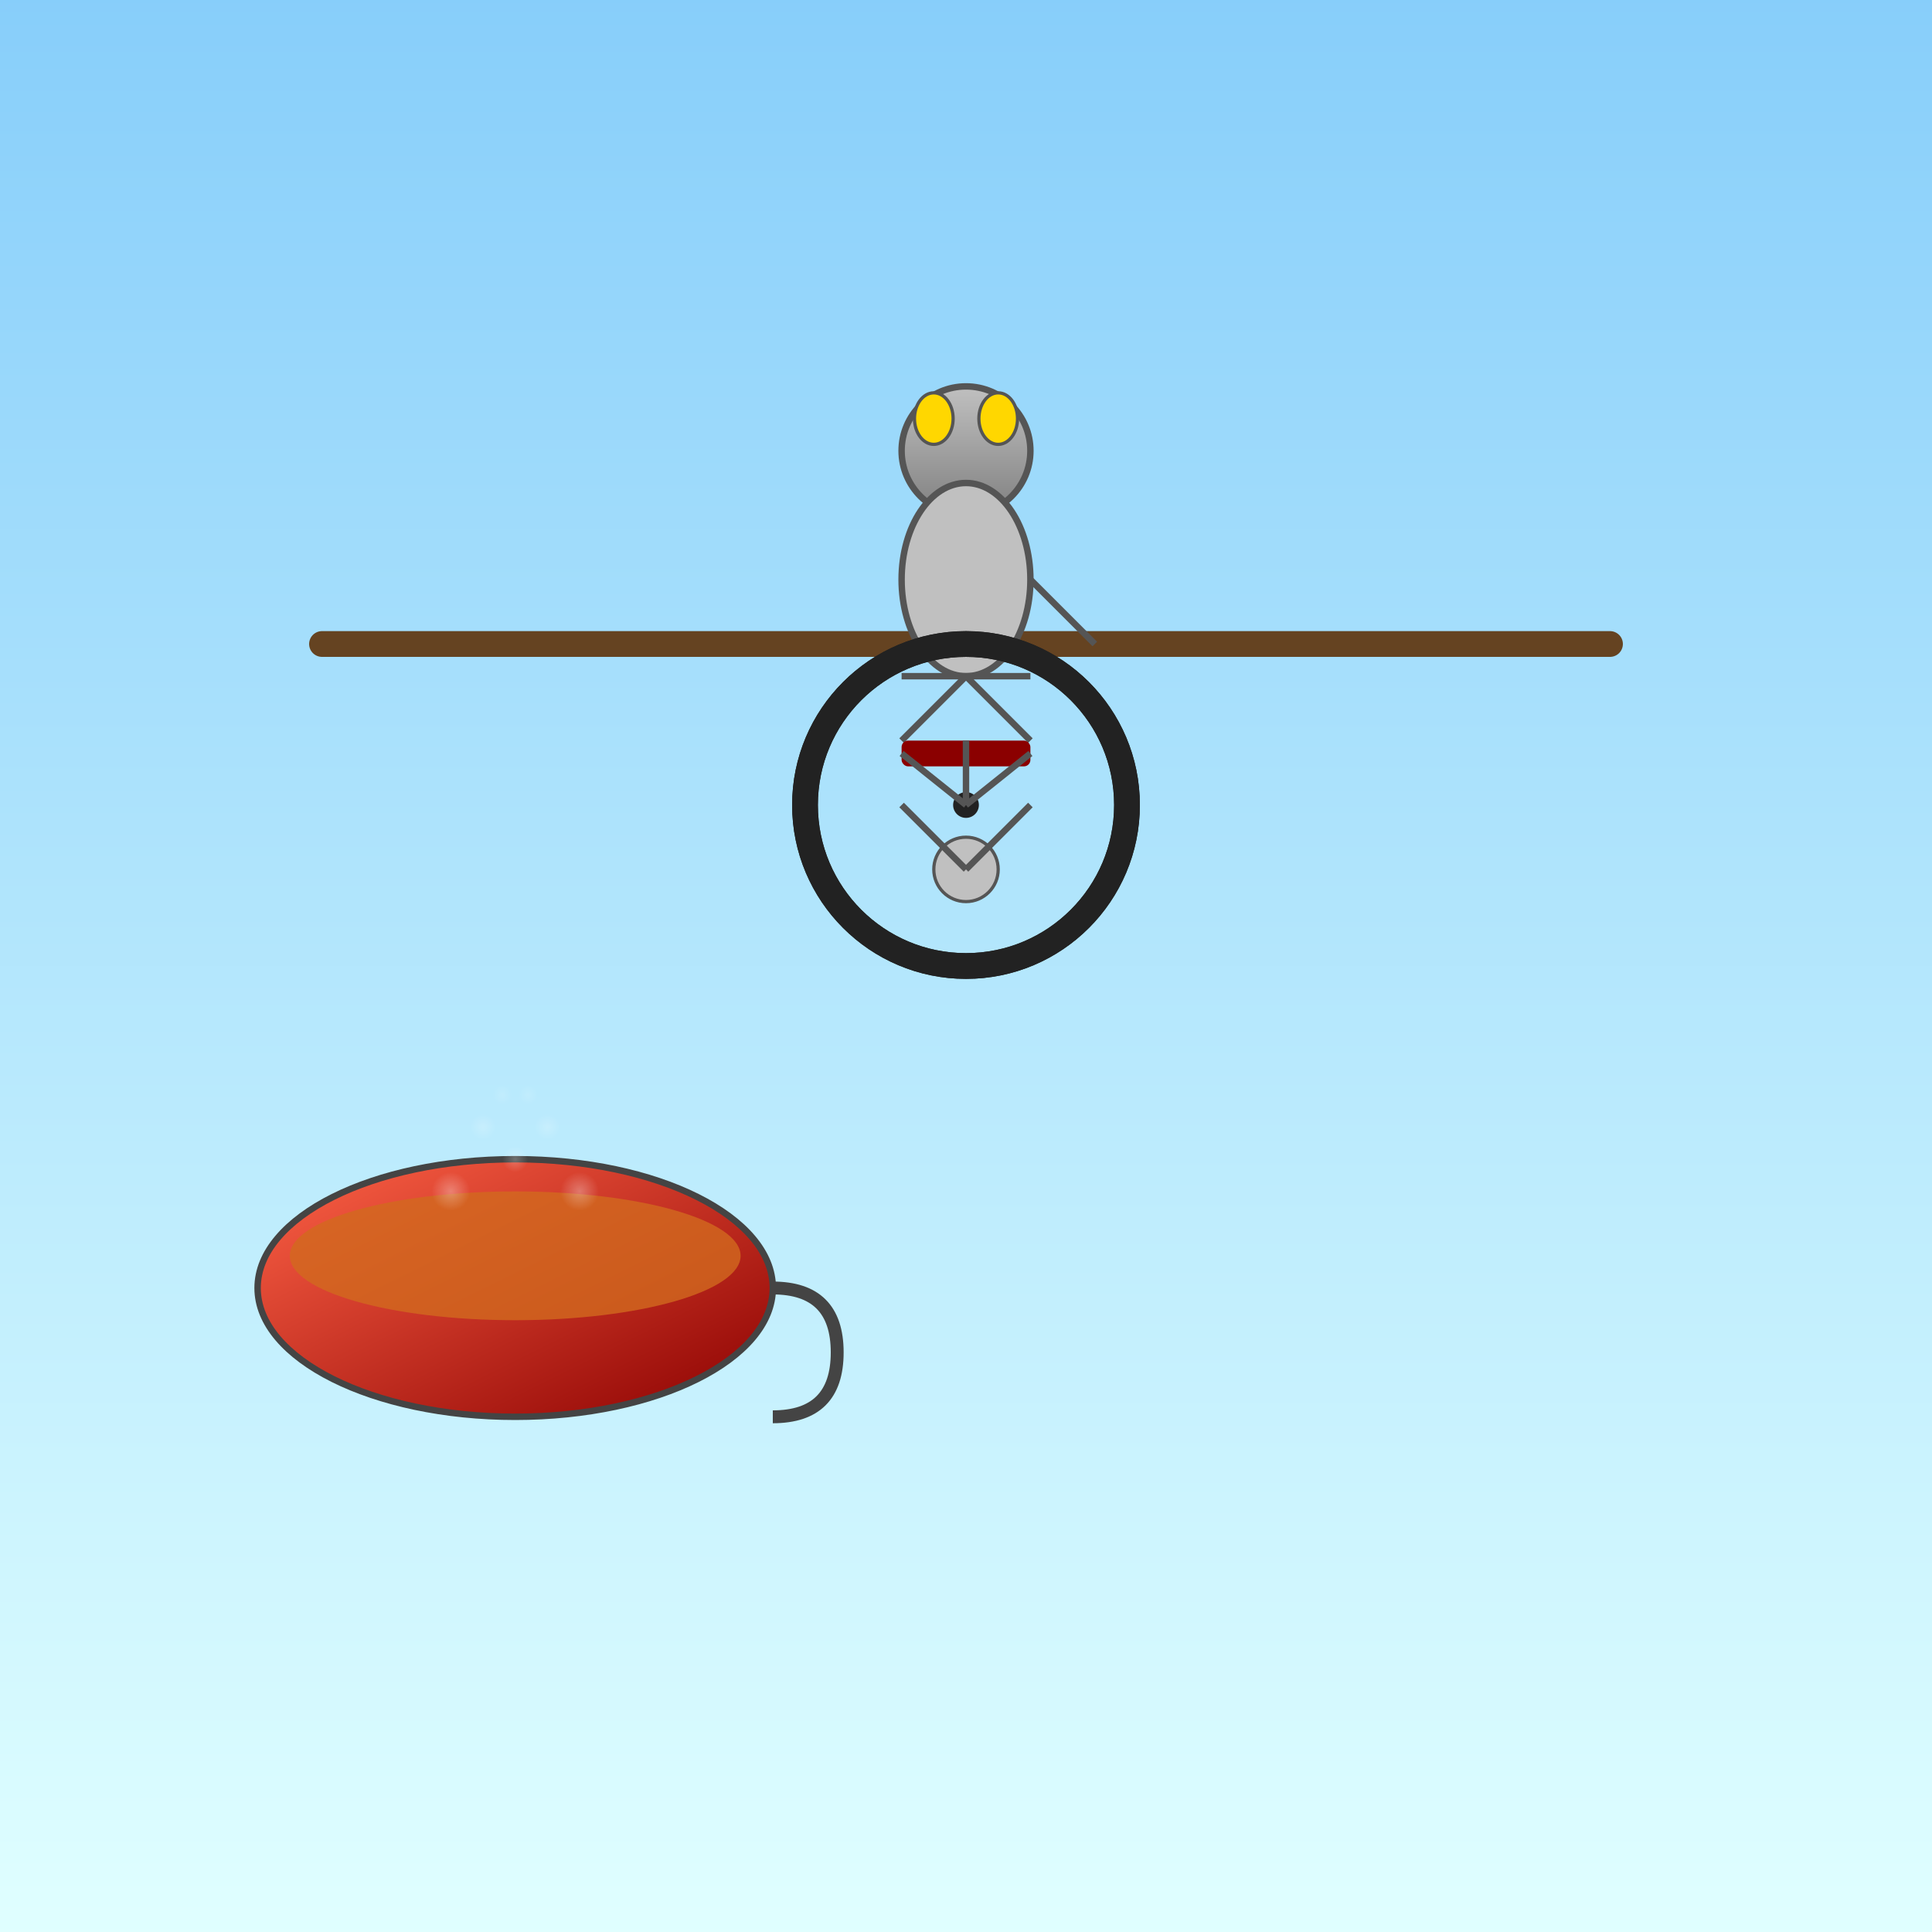 <svg viewBox="0 0 300 300" xmlns="http://www.w3.org/2000/svg">
  <rect x="0" y="0" width="300" height="300" fill="#333333" stroke="none"/>
  <!-- Background gradient -->
  <defs>
    <linearGradient id="skyGradient" x1="0" y1="0" x2="0" y2="1">
      <stop offset="0%" stop-color="#87CEFA"/>
      <stop offset="100%" stop-color="#E0FFFF"/>
    </linearGradient>
    <!-- Steam gradient -->
    <radialGradient id="steamGradient" cx="50%" cy="50%" r="50%">
      <stop offset="0%" stop-color="#FFFFFF" stop-opacity="0.6"/>
      <stop offset="100%" stop-color="#FFFFFF" stop-opacity="0"/>
    </radialGradient>
    <!-- Cup gradient -->
    <linearGradient id="cupGradient" x1="0" y1="0" x2="1" y2="1">
      <stop offset="0%" stop-color="#FF6347"/>
      <stop offset="100%" stop-color="#8B0000"/>
    </linearGradient>
    <!-- Mouse fur gradient -->
    <linearGradient id="mouseGradient" x1="0" y1="0" x2="0" y2="1">
      <stop offset="0%" stop-color="#C0C0C0"/>
      <stop offset="100%" stop-color="#808080"/>
    </linearGradient>
    <!-- Unicycle wheel pattern -->
    <pattern id="wheelPattern" patternUnits="userSpaceOnUse" width="20" height="20">
      <circle cx="10" cy="10" r="8" stroke="#222" stroke-width="2" fill="none"/>
    </pattern>
  </defs>

  <!-- Sky background -->
  <rect width="300" height="300" fill="url(#skyGradient)" />

  <!-- Tightrope -->
  <line x1="50" y1="100" x2="250" y2="100" stroke="#654321" stroke-width="4" stroke-linecap="round"/>

  <!-- Mouse representation -->
  <!-- Head -->
  <circle cx="150" cy="70" r="10" fill="url(#mouseGradient)" stroke="#555" stroke-width="1"/>
  <!-- Ears -->
  <ellipse cx="155" cy="65" rx="3" ry="4" fill="#FFD700" stroke="#555" stroke-width="0.5"/>
  <ellipse cx="145" cy="65" rx="3" ry="4" fill="#FFD700" stroke="#555" stroke-width="0.5"/>
  <!-- Body -->
  <ellipse cx="150" cy="90" rx="10" ry="15" fill="#C0C0C0" stroke="#555" stroke-width="1"/>
  <!-- Legs -->
  <line x1="150" y1="105" x2="140" y2="115" stroke="#555" stroke-width="1"/>
  <line x1="150" y1="105" x2="160" y2="115" stroke="#555" stroke-width="1"/>
  <line x1="150" y1="105" x2="140" y2="105" stroke="#555" stroke-width="1"/>
  <line x1="150" y1="105" x2="160" y2="105" stroke="#555" stroke-width="1"/>
  <!-- Tail -->
  <line x1="160" y1="90" x2="170" y2="100" stroke="#555" stroke-width="1"/>

  <!-- Unicycle -->
  <!-- Wheel -->
  <circle cx="150" cy="125" r="25" fill="none" stroke="#222" stroke-width="4" stroke-pattern="url(#wheelPattern)" />
  <circle cx="150" cy="125" r="25" fill="none" stroke="#222" stroke-width="4"/>
  <!-- Axle -->
  <circle cx="150" cy="125" r="2" fill="#222"/>

  <!-- Seat -->
  <rect x="140" y="115" width="20" height="4" fill="#8B0000" rx="1" ry="1"/>
  <!-- Support -->
  <line x1="150" y1="115" x2="150" y2="125" stroke="#555" stroke-width="1"/>
  <line x1="140" y1="117" x2="150" y2="125" stroke="#555" stroke-width="1"/>
  <line x1="160" y1="117" x2="150" y2="125" stroke="#555" stroke-width="1"/>

  <!-- Mouse riding the unicycle -->
  <circle cx="150" cy="135" r="5" fill="#C0C0C0" stroke="#555" stroke-width="0.5"/>
  <!-- Arms (holding the seat/handle) -->
  <line x1="150" y1="135" x2="140" y2="125" stroke="#555" stroke-width="1"/>
  <line x1="150" y1="135" x2="160" y2="125" stroke="#555" stroke-width="1"/>

  <!-- Cup of steaming tea -->
  <!-- Cup -->
  <ellipse cx="80" cy="200" rx="40" ry="20" fill="url(#cupGradient)" stroke="#444" stroke-width="1"/>
  <!-- Cup handle -->
  <path d="M120,200 Q130,200 130,210 Q130,220 120,220" fill="none" stroke="#444" stroke-width="2"/>
  <!-- Tea liquid -->
  <ellipse cx="80" cy="195" rx="35" ry="10" fill="#D2691E" opacity="0.8"/>

  <!-- Steam rising from the tea -->
  <g fill="url(#steamGradient)" stroke="none">
    <circle cx="70" cy="185" r="3" opacity="0.5"/>
    <circle cx="90" cy="185" r="3" opacity="0.5"/>
    <circle cx="80" cy="180" r="2" opacity="0.4"/>
    <circle cx="75" cy="175" r="2" opacity="0.3"/>
    <circle cx="85" cy="175" r="2" opacity="0.3"/>
    <circle cx="78" cy="170" r="1.5" opacity="0.2"/>
    <circle cx="82" cy="170" r="1.5" opacity="0.2"/>
  </g>
</svg>